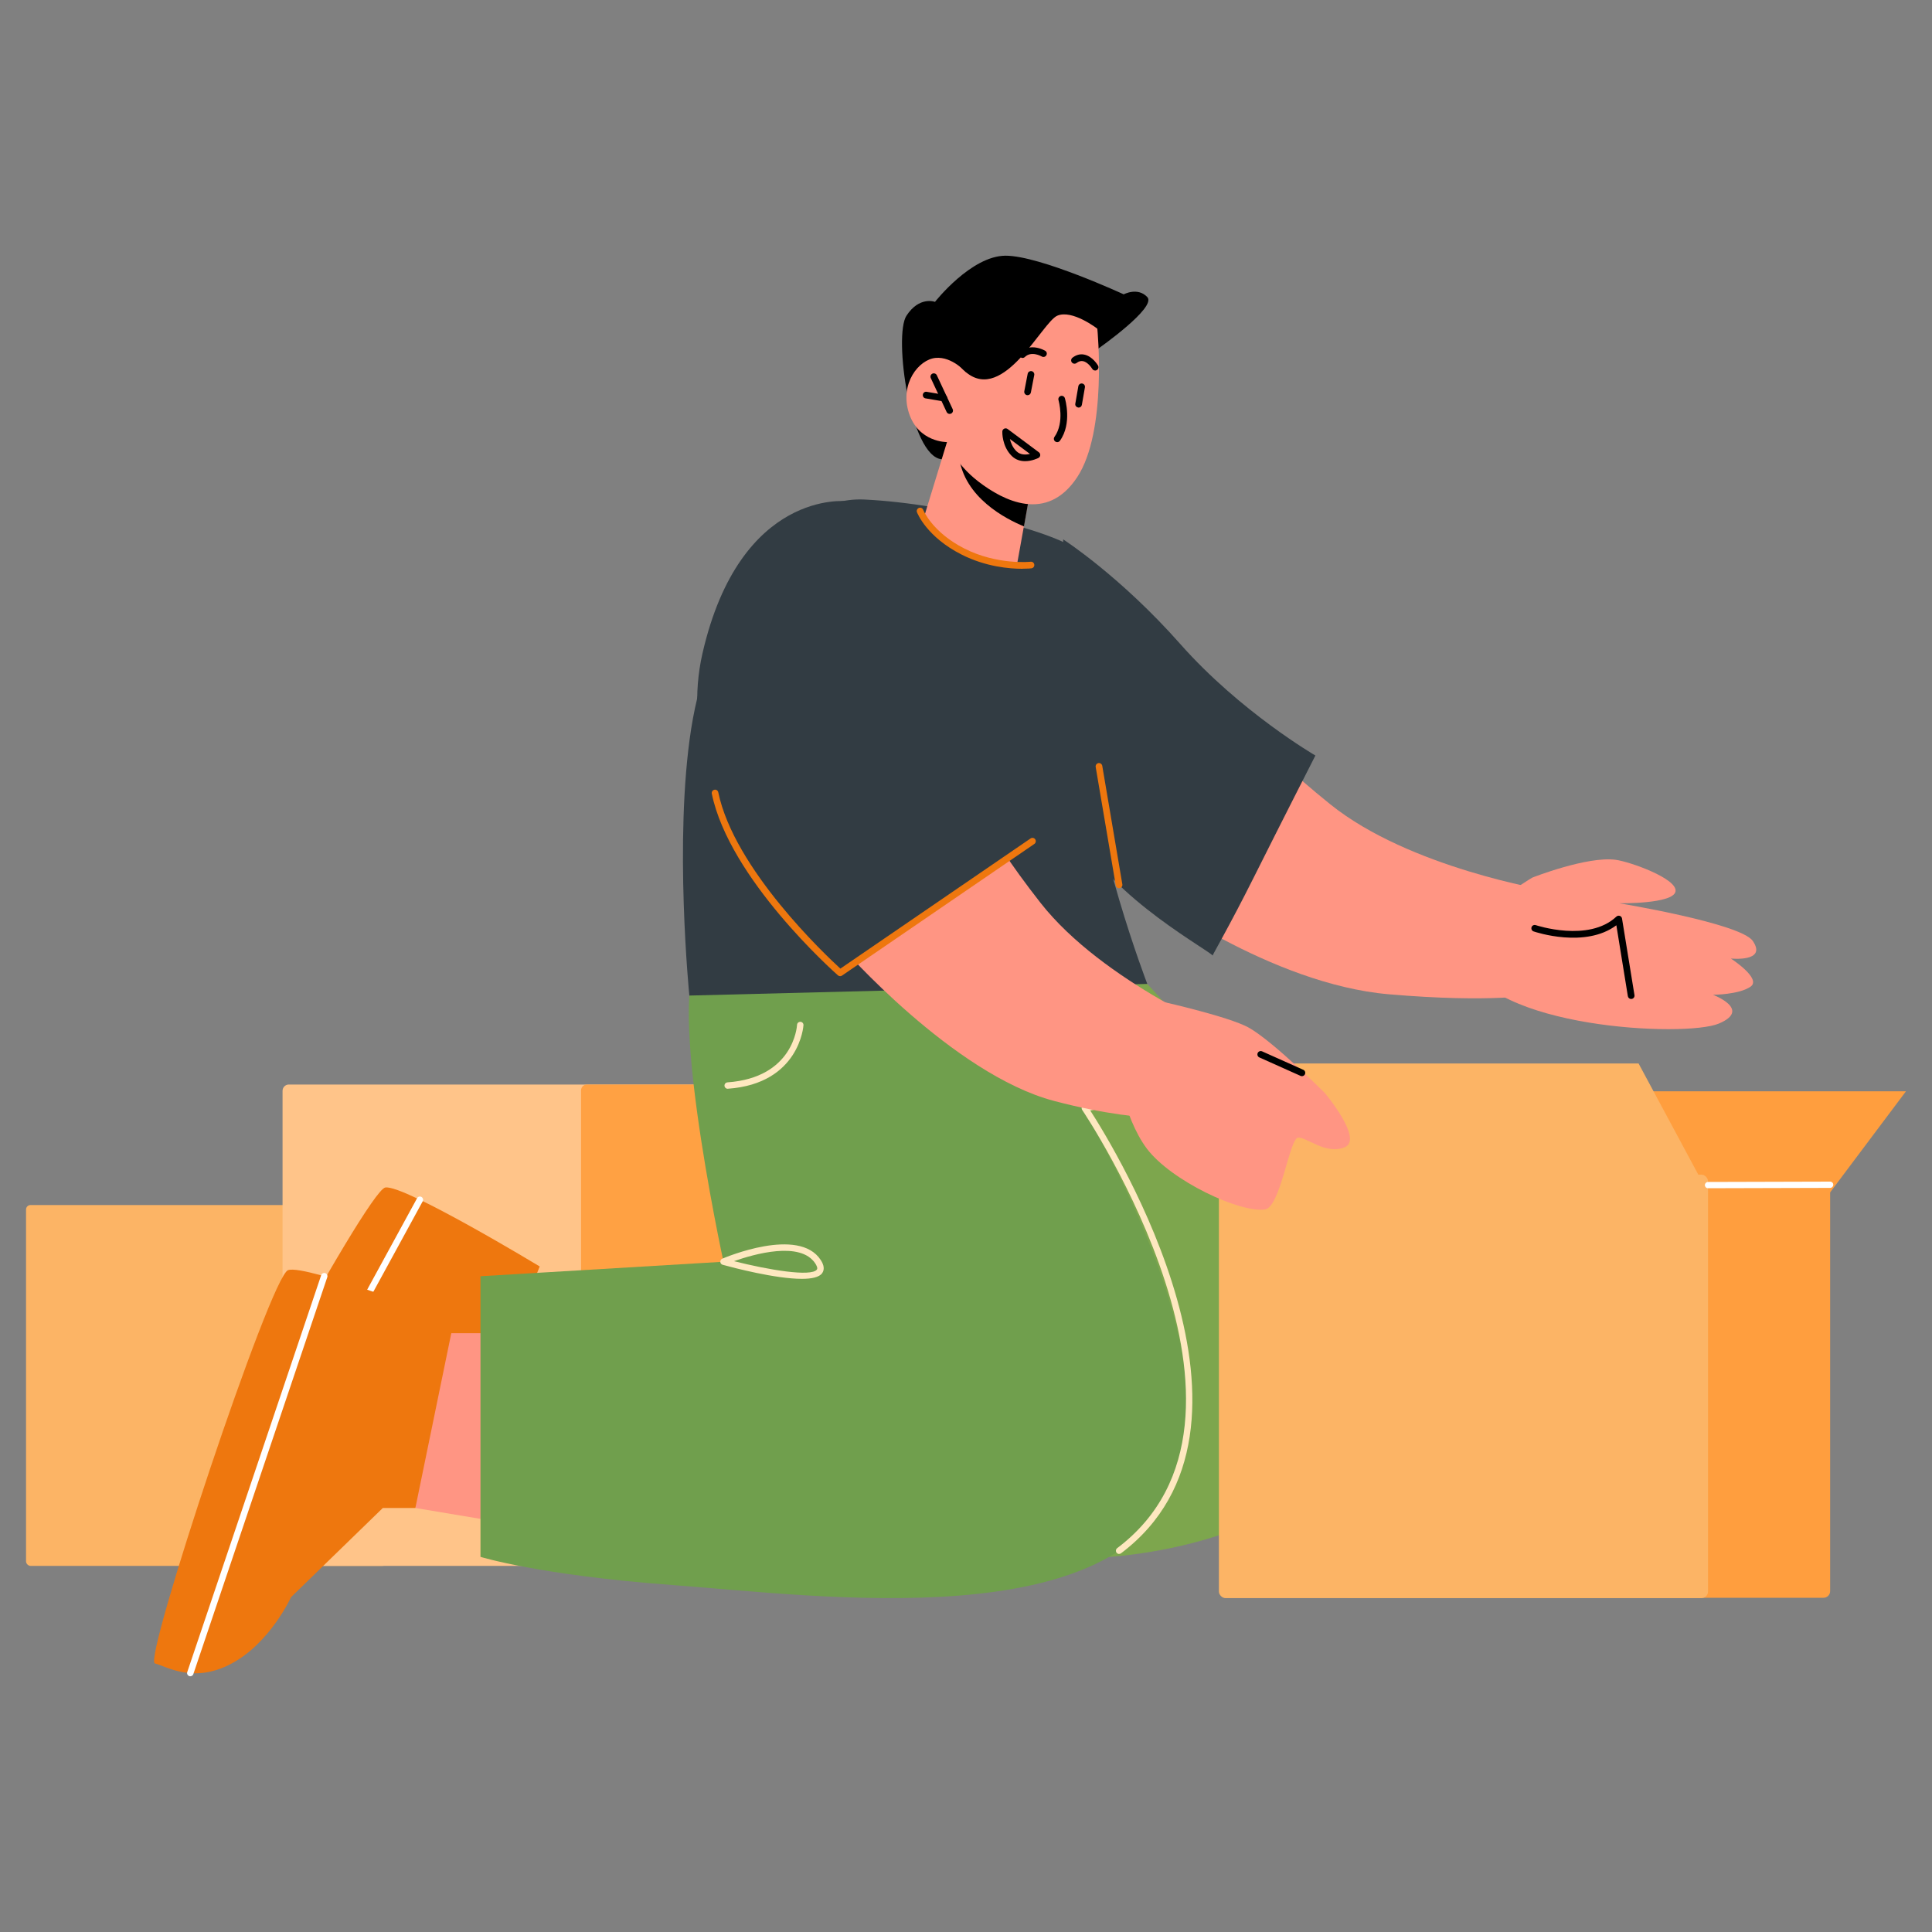 <?xml version="1.0" encoding="UTF-8"?>
<svg id="Layer_1" data-name="Layer 1" xmlns="http://www.w3.org/2000/svg" viewBox="0 0 400 400">
  <rect x="0" y="0" width="400" height="400" fill="#808080" stroke="none"/>
  <defs>
    <style>
      .cls-1 {
        fill: #fcb465;
      }

      .cls-2 {
        fill: #e3efdc;
      }

      .cls-3 {
        fill: #fff;
      }

      .cls-4 {
        fill: #323c43;
      }

      .cls-5 {
        fill: #709f4d;
      }

      .cls-6 {
        fill: #a32c46;
      }

      .cls-7 {
        fill: #ff9e3e;
      }

      .cls-8 {
        fill: #ffa143;
      }

      .cls-9 {
        fill: #ffc489;
      }

      .cls-10 {
        fill: #7da64d;
      }

      .cls-11 {
        fill: #ff9583;
      }

      .cls-12 {
        fill: #ee770e;
      }

      .cls-13 {
        fill: #fee8c0;
      }
    </style>
  </defs>
  <rect class="cls-1" x="5.39" y="249.49" width="74.71" height="74.71" rx=".93" ry=".93"/>
  <rect class="cls-9" x="58.5" y="224.54" width="109.73" height="99.66" rx="1.3" ry="1.3"/>
  <rect class="cls-8" x="120.3" y="224.54" width="94.23" height="99.66" rx="1.21" ry="1.21"/>
  <path class="cls-11" d="M317.22,181.71s11.33-4.48,17.27-3.7c2.93.38,12.84,3.9,12.41,6.54-.43,2.64-11.67,2.46-11.67,2.46,0,0,25.18,4.14,27.68,7.82,3,4.43-4.56,3.62-4.56,3.62,0,0,6.47,4.17,4.08,5.83-2.39,1.66-7.78,1.68-7.78,1.68,0,0,8.12,3.04,1.22,5.96-6.89,2.91-47.64,1-52.54-13.55-2.42-7.19,13.89-16.65,13.89-16.65Z"/>
  <path class="cls-2" d="M76.64,282.39c-2.55-5.51-2.55-10.95.02-12.14,2.56-1.19,6.72,2.32,9.27,7.83,2.55,5.51,2.55,10.95-.02,12.14-2.57,1.19-6.72-2.32-9.27-7.83Z"/>
  <path class="cls-2" d="M86.59,277.9c-6.08.07-11.03-2.16-11.06-4.99-.03-2.83,4.86-5.18,10.94-5.25,6.08-.07,11.03,2.16,11.06,4.99.03,2.83-4.86,5.18-10.94,5.25Z"/>
  <path class="cls-6" d="M83.88,270.71c0,4.61-3.74,8.35-8.35,8.35s-8.35-3.74-8.35-8.35,3.74-8.35,8.35-8.35,8.35,3.74,8.35,8.35Z"/>
  <path class="cls-10" d="M237.54,203.73s39.27,40.75,43.77,78.14c4.5,37.39-51.69,40.47-51.69,40.47l-23.7-127.5,31.62,8.9Z"/>
  <path class="cls-12" d="M111.74,262.2l-14.53,36.73-6.64-1.17-21.91,14.89s-5.86,8.54-14.45,11.39c-8.59,2.85-13.39-1.73-15.7-2.76-2.31-1.03,37.41-74.75,41.26-75.42,3.85-.66,31.96,16.34,31.96,16.34Z"/>
  <path class="cls-3" d="M45.4,325.19c-.11,0-.22-.03-.32-.08-.32-.18-.44-.58-.27-.9l41.54-76.13c.17-.33.58-.44.9-.27.32.18.44.58.27.9l-41.54,76.13c-.12.22-.35.35-.58.35Z"/>
  <polygon class="cls-11" points="106.27 276.02 86.94 276.02 85.99 312.21 111.74 316.52 106.27 276.02"/>
  <path class="cls-5" d="M216.05,216.29s39.5,57.23,27.7,89.97c-11.8,32.74-73.6,24.18-104.57,21.9-27.43-2.02-39.7-5.83-39.7-5.83v-58.1l50.31-3s-13.36-61.55-3.64-63.36c9.72-1.8,56.26-3.03,56.26-3.03l13.64,21.45Z"/>
  <path class="cls-13" d="M231.7,321.73c-.2,0-.4-.09-.53-.27-.22-.29-.16-.71.13-.93,35.67-26.88-6.81-90.09-7.24-90.72-.13-.19-.15-.42-.06-.63.09-.21.27-.36.5-.4l21.34-3.82c.35-.06.71.18.77.54.06.36-.18.71-.54.77l-20.35,3.64c5,7.73,40.76,65.78,6.38,91.68-.12.09-.26.13-.4.13Z"/>
  <path class="cls-11" d="M320.37,184.35s-28.53-4.62-44.94-17.82c-16.41-13.21-18.85-18.93-18.85-18.93l-19.18,37.15s25.58,18.98,50.1,21.1c21.59,1.86,30.41.06,30.41.06l2.47-21.56Z"/>
  <path d="M227.54,72.06s11.99-8.42,10-10.55-4.89-.57-4.89-.57c0,0-17.3-8-24.44-8s-14.63,9.56-14.63,9.56c0,0-3.23-1.25-5.91,2.87-2.69,4.12.75,29.11,7.31,29.72,6.56.61,32.56-23.03,32.56-23.03Z"/>
  <path class="cls-4" d="M272.34,156.42s-7.28,14.28-12.62,24.96c-5.34,10.68-9.08,16.99-8.66,16.5.41-.49-21.47-12.23-27.04-24.8-5.56-12.57-3.89-61.4-3.89-61.4,0,0,11.78,7.57,24.23,21.65,12.45,14.08,27.99,23.1,27.99,23.1Z"/>
  <path d="M275.99,225.95c-.05,0-.11,0-.17-.02l-4.05-1.01c-.37-.09-.59-.47-.5-.84.09-.37.45-.59.84-.5l4.05,1.01c.37.09.59.47.5.84-.08.31-.36.52-.67.52Z"/>
  <path class="cls-4" d="M237.54,203.73s-11.44-29.74-12.23-50.27c-.79-20.53,1.47-34.29-1.04-38.45-2.51-4.15-27.49-10.75-45.34-11.59-17.85-.84-32.23,24.49-35.83,47.47-3.6,22.98-.38,55.23-.38,55.23l94.82-2.41Z"/>
  <path class="cls-11" d="M255.14,214.45s-26.74-10.97-39.73-27.55c-12.98-16.58-14.07-22.71-14.07-22.71l-27.11,31.84s23.06,26.39,44.01,31.91c20.96,5.52,30.99,3.06,30.99,3.06l5.91-16.55Z"/>
  <path class="cls-4" d="M213.78,174.17s-12.99,7.97-21.71,14.57c-7.07,5.36-18.12,12.69-18.12,12.69,0,0-36.32-32.18-28.5-66.2,7.82-34.02,29.85-31.46,29.85-31.46l38.48,70.4Z"/>
  <path class="cls-11" d="M196.06,91.53l-4.6,15.03s1.39,5.15,9.96,8.56c6.39,2.54,9.14,1.76,9.14,1.76l1.42-7.89,1.37-7.7-14.81-8.35-2.48-1.4Z"/>
  <path d="M198.55,92.93c-.09.42-.08.95,0,1.58,1.07,8.54,9.77,12.97,13.45,14.47l1.37-7.7-14.81-8.35Z"/>
  <path class="cls-11" d="M227.19,68.05s2.12,21.26-4.19,30.78-15.32,4.79-20.37.92c-5.05-3.87-6.57-8.22-6.57-8.22,0,0-5.91.09-7.88-6.02-1.96-6.11,2.07-11.09,5.53-11.41,3.46-.32,6.37,3.05,6.37,3.05l-1.09-6.33s20.82-23.66,28.19-2.76Z"/>
  <path d="M218.88,91.54c-.14,0-.28-.04-.4-.13-.31-.22-.38-.65-.16-.96,2.16-3.04.84-7.56.83-7.61-.11-.36.1-.75.46-.86.37-.11.75.1.86.46.06.21,1.54,5.21-1.02,8.81-.13.19-.35.29-.56.29Z"/>
  <path d="M196.62,85.7c-.26,0-.51-.15-.63-.4l-3.28-7.02c-.16-.35-.01-.76.33-.92.34-.16.76-.01.92.33l3.28,7.02c.16.35.01.76-.33.92-.09.04-.19.06-.29.06Z"/>
  <path d="M195.41,83.12c-.12-.01-3.78-.64-3.78-.64-.38-.06-.63-.42-.56-.8.06-.38.43-.64.8-.56l3.67.63c.38.06.63.42.56.8-.06.34-.35.57-.68.57Z"/>
  <path d="M212.23,95.48c-.93,0-1.94-.26-2.78-1.1-2.01-2-1.94-4.9-1.93-5.03,0-.26.16-.49.39-.6.23-.11.51-.08.71.07l6.47,4.82c.19.14.29.37.28.61-.02.24-.16.45-.37.56-.08.04-1.32.67-2.76.67ZM209.09,90.9c.19.79.57,1.75,1.34,2.51.82.82,1.97.77,2.81.57l-4.15-3.09Z"/>
  <path d="M212.75,81.82s-.09,0-.13-.01c-.37-.07-.62-.44-.55-.81l.7-3.61c.07-.38.44-.61.81-.55.37.07.62.44.55.81l-.7,3.61c-.06.33-.35.56-.68.56Z"/>
  <path d="M223.31,84.39c-.5-.08-.75-.43-.68-.81l.63-3.62c.07-.38.43-.62.8-.56.37.07.63.42.56.8l-.63,3.62c-.06.34-.35.57-.68.57Z"/>
  <path d="M211.72,74.11c-.18,0-.36-.07-.49-.21-.27-.27-.26-.71,0-.97,2.11-2.07,5.04-.38,5.16-.31.33.19.44.61.24.94-.19.33-.62.44-.94.25-.09-.05-2.15-1.22-3.5.1-.13.13-.31.2-.48.2Z"/>
  <path d="M226.74,76.71c-.24,0-.47-.12-.6-.34-.23-.39-1.02-1.43-1.92-1.6-.45-.08-.89.04-1.34.39-.3.23-.73.17-.97-.13-.23-.3-.17-.74.13-.97.78-.6,1.6-.82,2.45-.64,1.71.34,2.79,2.18,2.84,2.26.19.33.08.75-.25.94-.11.06-.23.1-.35.1Z"/>
  <path d="M227.19,68.05s-5.21-4.04-8.31-2.68c-3.1,1.36-11.04,18.05-18.79,11.77-7.75-6.27,0-16.2,0-16.2,0,0,27.59-12.7,27.1,7.11Z"/>
  <path class="cls-12" d="M211.64,117.76c-2.6,0-7.53-.4-12.55-2.94-7.22-3.65-9.16-8.56-9.24-8.77-.14-.35.04-.75.4-.89.35-.14.75.04.89.4.02.05,1.86,4.64,8.57,8.03,6.78,3.43,13.59,2.72,13.67,2.71.38-.05.72.23.76.61.04.38-.23.72-.61.76-.09.01-.78.08-1.89.08Z"/>
  <path class="cls-12" d="M93.95,273.52l-7.95,38.69h-6.74l-19,18.46s-4.29,9.43-12.26,13.72c-7.97,4.29-13.48.61-15.94,0s23.9-80.1,27.58-81.42,34.31,10.56,34.31,10.56Z"/>
  <path class="cls-3" d="M39.4,347.06c-.07,0-.14-.01-.21-.04-.35-.12-.54-.5-.42-.84l27.73-82.17c.12-.35.49-.53.84-.42.35.12.54.5.42.84l-27.73,82.17c-.09.28-.35.45-.63.45Z"/>
  <path class="cls-13" d="M166.01,264.77c-5.44,0-14.17-2.3-16.39-2.91-.27-.08-.47-.31-.49-.6-.02-.28.14-.55.4-.66.64-.27,15.84-6.69,20.38.25.73,1.11.82,2.03.3,2.76-.61.84-2.18,1.16-4.2,1.16ZM151.96,261.11c7.03,1.78,16.02,3.31,17.17,1.73.22-.3-.11-.91-.33-1.25-3.08-4.7-12.7-1.94-16.83-.48Z"/>
  <path class="cls-12" d="M231.69,183.9c-.33,0-.62-.24-.68-.57l-4.16-24.54c-.06-.38.19-.73.56-.8.37-.07.73.19.8.56l4.16,24.54c.06.38-.19.73-.56.8-.04,0-.08.01-.12.01Z"/>
  <path class="cls-12" d="M173.95,202.11c-.16,0-.33-.06-.46-.17-.91-.81-22.46-19.97-26.12-37.61-.08-.37.16-.74.53-.82.37-.09.74.16.81.53,3.3,15.91,22.29,33.76,25.28,36.5l39.38-26.95c.31-.21.74-.14.96.18.21.31.13.74-.18.96l-39.83,27.26c-.12.08-.25.12-.39.12Z"/>
  <path class="cls-13" d="M150.66,225.42c-.35,0-.64-.27-.66-.62-.03-.37.25-.68.62-.71,13.62-.98,14.37-11.46,14.4-11.91.02-.36.3-.62.7-.63.37.02.65.33.63.7,0,.12-.81,12.1-15.63,13.16-.02,0-.03,0-.05,0Z"/>
  <polygon class="cls-7" points="335.14 225.94 394.61 225.94 378.91 246.87 338.67 250.18 335.14 225.94"/>
  <rect class="cls-7" x="277.64" y="243.13" width="101.27" height="87.67" rx="1.36" ry="1.36"/>
  <rect class="cls-1" x="252.36" y="243.2" width="101.27" height="87.67" rx="1.36" ry="1.36"/>
  <path class="cls-1" d="M252.36,246.94l-16.61-24.14c-.76-1.11.03-2.62,1.38-2.62h102.12l14.38,26.76h-101.27Z"/>
  <path class="cls-3" d="M353.63,246.01c-.36,0-.65-.29-.65-.65s.29-.65.65-.65l25.28-.07c.36,0,.65.29.65.65s-.29.65-.65.65l-25.28.07h0Z"/>
  <path class="cls-11" d="M241.27,207.53s13.16,2.99,17.16,5.17c5.02,2.74,15.85,13.58,15.85,13.58,0,0,8.07,9.6,4.13,11.24-3.94,1.64-7.89-2.15-9.67-1.98-1.78.18-3.62,14.42-6.86,14.87-5.21.72-19.42-5.95-24.43-12.59-5.01-6.64-6.65-18.55-6.65-18.55l10.48-11.74Z"/>
  <path d="M269.55,222.81c-.1,0-.19-.02-.28-.06l-8.53-3.82c-.35-.15-.5-.56-.35-.91.16-.35.56-.5.91-.35l8.53,3.82c.35.15.5.56.35.91-.11.26-.37.41-.63.41Z"/>
  <path d="M337.71,206.83c-.33,0-.62-.24-.68-.58l-2.38-14.68c-6.46,4.82-16.68,1.42-17.13,1.27-.36-.12-.55-.51-.43-.87.12-.36.51-.55.87-.43.11.03,10.95,3.64,16.7-1.77.19-.17.45-.23.7-.15.24.08.42.29.46.54l2.58,15.87c.06.38-.2.73-.57.79-.04,0-.07,0-.11,0Z"/>
</svg>